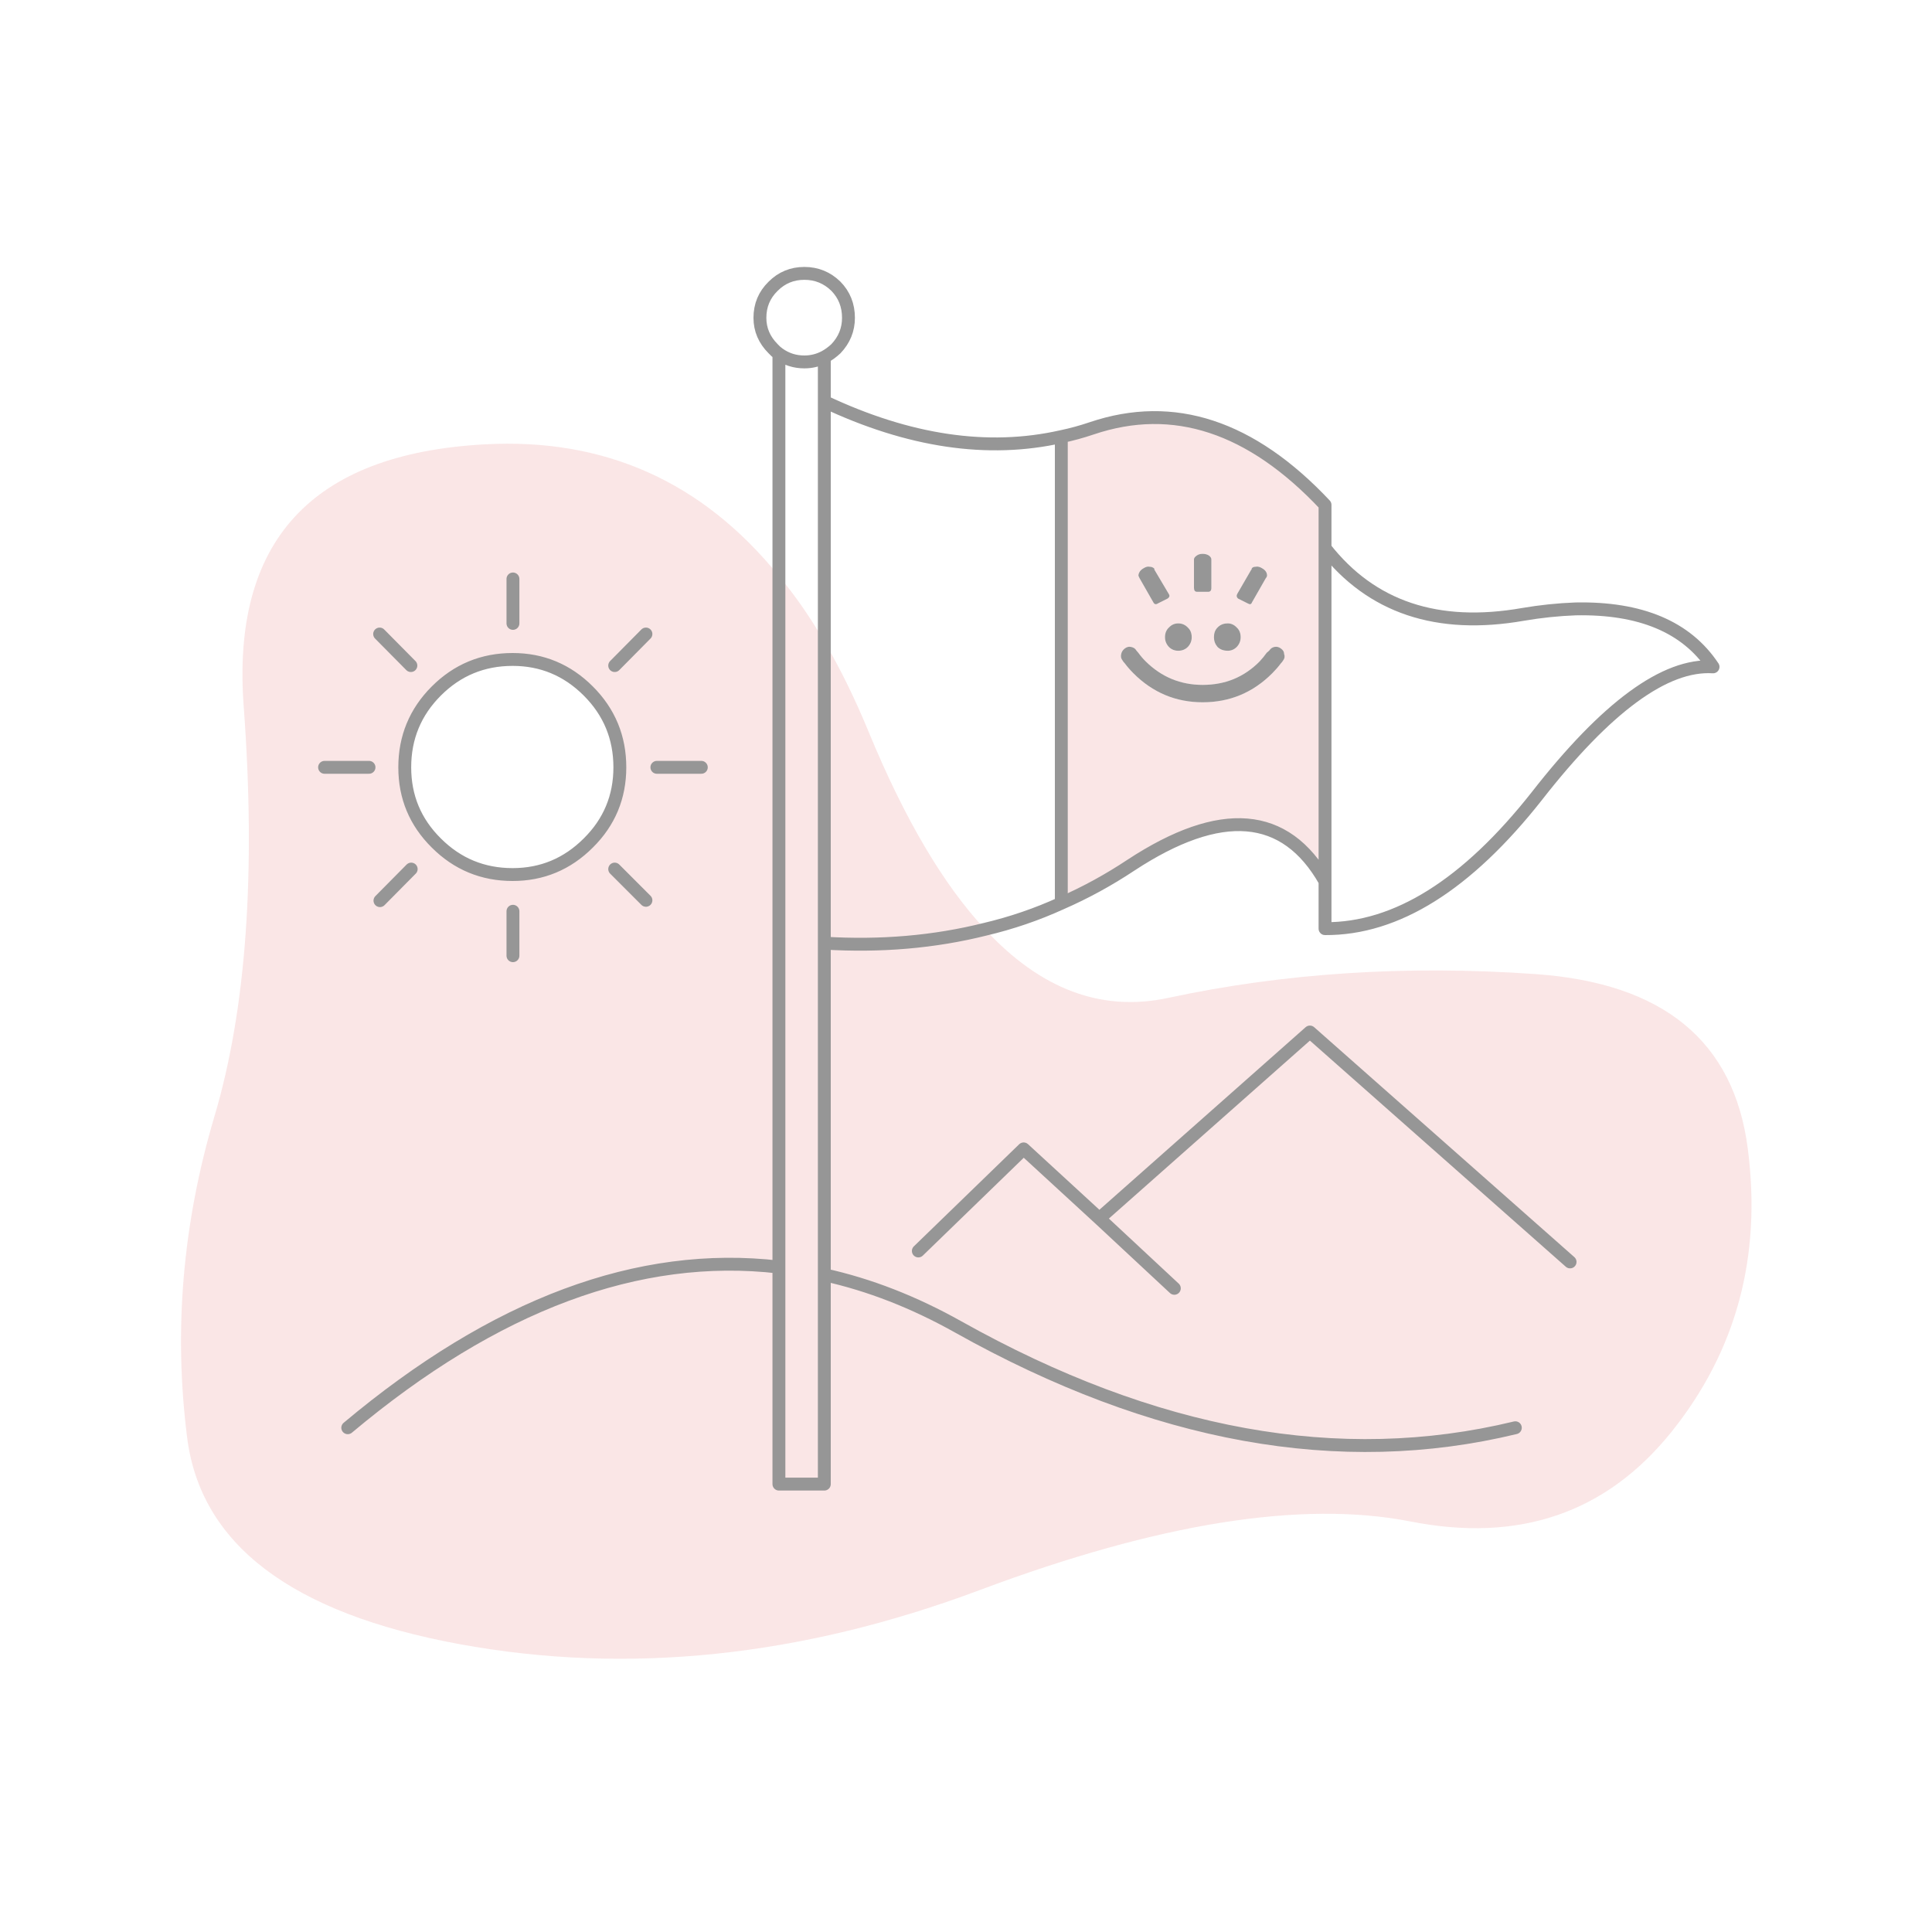 
<svg xmlns="http://www.w3.org/2000/svg" version="1.1" xmlns:xlink="http://www.w3.org/1999/xlink" preserveAspectRatio="none" x="0px" y="0px" width="300px" height="300px" viewBox="0 0 300 300">
<defs>
<g id="Layer0_0_FILL">
<path fill="#D50000" fill-opacity="0.098" stroke="none" d="
M 128 146.45
L 128 99.6
Q 124.7 93.95 120.95 89.45
L 120.95 196.75 120.95 230.45
Q 124.45 230.45 128 230.45
L 128 197.95 128 146.45
M 152.95 144.3
Q 143.25 133.9 134.95 113.8 131.75 106 128 99.6
L 128 146.45
Q 141.15 147.25 152.95 144.3
M 238.35 151.25
Q 208.45 149.15 181.4 154.95 165.9 158.3 152.95 144.3 141.15 147.25 128 146.45
L 128 197.95
Q 138.45 200.25 148.8 206.05 194.4 231.6 235.3 221.7 194.4 231.6 148.8 206.05 138.45 200.25 128 197.95
L 128 230.45
Q 124.45 230.45 120.95 230.45
L 120.95 196.75
Q 88.3 192.95 54 221.7 88.3 192.95 120.95 196.75
L 120.95 89.45
Q 103.15 67.45 75.25 69 34.9 71.2 37.85 109.8 40.7 148.45 33.3 173.35 25.9 198.25 29.05 223.15 32.15 248.1 71.35 255.3 110.5 262.5 152.15 246.9 193.75 231.3 219 236.25 244.3 241.25 259.5 222.4 274.65 203.55 271.4 178.4 268.2 153.3 238.35 151.25
M 170.7 189.2
L 203.4 160.25 243.8 195.95 203.4 160.25 170.7 189.2 182.35 200.05 170.7 189.2 158.95 178.4 142.6 194.25 158.95 178.4 170.7 189.2
M 79.65 96.8
L 79.65 89.9 79.65 96.8
M 79.6 135.8
Q 72.65 135.8 67.75 130.9 62.85 126.05 62.85 119.15 62.85 112.2 67.75 107.3 72.65 102.4 79.6 102.4 86.45 102.4 91.35 107.3 96.25 112.2 96.25 119.15 96.25 126.05 91.35 130.9 86.45 135.8 79.6 135.8
M 79.65 148.4
L 79.65 141.5 79.65 148.4
M 59 139.85
L 63.85 134.95 59 139.85
M 50.4 119.15
L 57.3 119.15 50.4 119.15
M 102 119.15
L 108.9 119.15 102 119.15
M 95.45 134.95
L 100.3 139.8 95.45 134.95
M 95.45 103.35
L 100.3 98.45 95.45 103.35
M 58.95 98.45
L 63.8 103.35 58.95 98.45
M 169.55 66.5
Q 167.2 67.3 164.8 67.8
L 164.8 140.25
Q 170.4 137.8 175.6 134.35 196.55 120.6 205.75 136.85
L 205.75 85.1 205.75 78.4
Q 188.55 60.1 169.55 66.5
M 179.25 88.3
L 179.25 88.45 181.5 92.25
Q 181.75 92.65 181.3 92.95
L 179.8 93.7
Q 179.35 94 179.1 93.55
L 176.9 89.7 176.9 89.65
Q 176.65 89.4 176.9 88.9 177.1 88.5 177.55 88.25 178.1 87.9 178.5 88 178.95 88 179.25 88.3
M 180.9 98.95
Q 180.9 98 181.5 97.45 182.1 96.8 182.95 96.8 183.85 96.8 184.45 97.45 185.05 98 185.05 98.95 185.05 99.8 184.45 100.45 183.85 101.05 182.95 101.05 182.1 101.05 181.5 100.45 180.9 99.8 180.9 98.95
M 186.75 86
Q 187.3 86 187.7 86.25 188.1 86.55 188.1 86.85
L 188.1 91.3
Q 188.1 91.9 187.6 91.9
L 185.9 91.9
Q 185.4 91.9 185.4 91.3
L 185.4 86.85
Q 185.4 86.55 185.85 86.25 186.2 86 186.75 86
M 190.65 96.8
Q 191.45 96.8 192.05 97.45 192.65 98 192.65 98.95 192.65 99.8 192.05 100.45 191.45 101.05 190.65 101.05 189.65 101.05 189.05 100.45 188.5 99.8 188.5 98.95 188.5 98 189.05 97.45 189.65 96.8 190.65 96.8
M 192.25 92.95
Q 191.9 92.65 192.1 92.25
L 194.3 88.45 194.35 88.45 194.35 88.3
Q 194.5 88 195 88 195.45 87.9 196 88.25 196.45 88.5 196.65 88.9 196.85 89.4 196.65 89.65
L 196.65 89.7 196.6 89.7 194.4 93.55
Q 194.25 94 193.75 93.7
L 192.25 92.95
M 199.25 102.55
Q 199.1 102.8 198.9 103 198.3 103.8 197.55 104.55 193.05 109.05 186.75 109.05 180.5 109.05 176 104.55 175.25 103.8 174.65 103 174.45 102.8 174.3 102.55 173.95 102.1 174.1 101.55 174.2 101.05 174.65 100.7 175.1 100.35 175.6 100.45 176.2 100.55 176.45 101 176.6 101.2 176.75 101.35 177.25 102.05 177.9 102.7 181.6 106.35 186.75 106.35 192 106.35 195.6 102.7 196.2 102.05 196.7 101.35 196.9 101.2 197.1 101 197.4 100.55 197.9 100.45 198.45 100.35 198.9 100.7 199.4 101.05 199.4 101.55 199.6 102.1 199.25 102.55 Z"/>

<path fill="#969696" stroke="none" d="
M 198.9 103
Q 199.1 102.8 199.25 102.55 199.6 102.1 199.4 101.55 199.4 101.05 198.9 100.7 198.45 100.35 197.9 100.45 197.4 100.55 197.1 101 196.9 101.2 196.7 101.35 196.2 102.05 195.6 102.7 192 106.35 186.75 106.35 181.6 106.35 177.9 102.7 177.25 102.05 176.75 101.35 176.6 101.2 176.45 101 176.2 100.55 175.6 100.45 175.1 100.35 174.65 100.7 174.2 101.05 174.1 101.55 173.95 102.1 174.3 102.55 174.45 102.8 174.65 103 175.25 103.8 176 104.55 180.5 109.05 186.75 109.05 193.05 109.05 197.55 104.55 198.3 103.8 198.9 103
M 192.1 92.25
Q 191.9 92.65 192.25 92.95
L 193.75 93.7
Q 194.25 94 194.4 93.55
L 196.6 89.7 196.65 89.7 196.65 89.65
Q 196.85 89.4 196.65 88.9 196.45 88.5 196 88.25 195.45 87.9 195 88 194.5 88 194.35 88.3
L 194.35 88.45 194.3 88.45 192.1 92.25
M 192.05 97.45
Q 191.45 96.8 190.65 96.8 189.65 96.8 189.05 97.45 188.5 98 188.5 98.95 188.5 99.8 189.05 100.45 189.65 101.05 190.65 101.05 191.45 101.05 192.05 100.45 192.65 99.8 192.65 98.95 192.65 98 192.05 97.45
M 187.7 86.25
Q 187.3 86 186.75 86 186.2 86 185.85 86.25 185.4 86.55 185.4 86.85
L 185.4 91.3
Q 185.4 91.9 185.9 91.9
L 187.6 91.9
Q 188.1 91.9 188.1 91.3
L 188.1 86.85
Q 188.1 86.55 187.7 86.25
M 181.5 97.45
Q 180.9 98 180.9 98.95 180.9 99.8 181.5 100.45 182.1 101.05 182.95 101.05 183.85 101.05 184.45 100.45 185.05 99.8 185.05 98.95 185.05 98 184.45 97.45 183.85 96.8 182.95 96.8 182.1 96.8 181.5 97.45
M 179.25 88.45
L 179.25 88.3
Q 178.95 88 178.5 88 178.1 87.9 177.55 88.25 177.1 88.5 176.9 88.9 176.65 89.4 176.9 89.65
L 176.9 89.7 179.1 93.55
Q 179.35 94 179.8 93.7
L 181.3 92.95
Q 181.75 92.65 181.5 92.25
L 179.25 88.45 Z"/>
</g>

<path id="Layer0_0_1_STROKES" stroke="#969696" stroke-width="2" stroke-linejoin="round" stroke-linecap="round" fill="none" d="
M 164.8 67.8
Q 167.2 67.3 169.55 66.5 188.55 60.1 205.75 78.4
L 205.75 85.1
Q 216.55 98.9 236.5 95.4 240.6 94.7 244.65 94.55 259.8 94.25 266 103.55 254.85 102.85 238.65 123.6 222.35 144.3 205.75 144.2
L 205.75 136.85
Q 196.55 120.6 175.6 134.35 170.4 137.8 164.8 140.25 159.1 142.85 152.95 144.3
M 120.95 89.45
L 120.95 54.95
Q 120.45 54.6 120.05 54.15 118 52.1 118 49.35 118 46.45 120.05 44.45 122.05 42.45 124.9 42.45 127.75 42.45 129.8 44.45 131.75 46.45 131.75 49.35 131.75 52.1 129.8 54.15 128.95 54.95 128 55.45
L 128 62.35
Q 147.7 71.65 164.8 67.8
L 164.8 140.25
M 142.6 194.25
L 158.95 178.4 170.7 189.2 203.4 160.25 243.8 195.95
M 205.75 85.1
L 205.75 136.85
M 128 55.45
Q 126.55 56.2 124.9 56.2 122.7 56.2 120.95 54.95
M 79.65 96.8
L 79.65 89.9
M 96.25 119.15
Q 96.25 126.05 91.35 130.9 86.45 135.8 79.6 135.8 72.65 135.8 67.75 130.9 62.85 126.05 62.85 119.15 62.85 112.2 67.75 107.3 72.65 102.4 79.6 102.4 86.45 102.4 91.35 107.3 96.25 112.2 96.25 119.15 Z
M 79.65 148.4
L 79.65 141.5
M 59 139.85
L 63.85 134.95
M 50.4 119.15
L 57.3 119.15
M 152.95 144.3
Q 141.15 147.25 128 146.45
L 128 197.95
Q 138.45 200.25 148.8 206.05 194.4 231.6 235.3 221.7
M 128 99.6
L 128 146.45
M 102 119.15
L 108.9 119.15
M 95.45 134.95
L 100.3 139.8
M 120.95 89.45
L 120.95 196.75 120.95 230.45
Q 124.45 230.45 128 230.45
L 128 197.95
M 95.45 103.35
L 100.3 98.45
M 128 62.35
L 128 99.6
M 58.95 98.45
L 63.8 103.35
M 54 221.7
Q 88.3 192.95 120.95 196.75
M 170.7 189.2
L 182.35 200.05"/>
</defs>

<g transform="matrix( 1, 0, 0, 1, 0,0) ">
<use xlink:href="#Layer0_0_FILL"/>

<use xlink:href="#Layer0_0_1_STROKES"/>
</g>
</svg>
